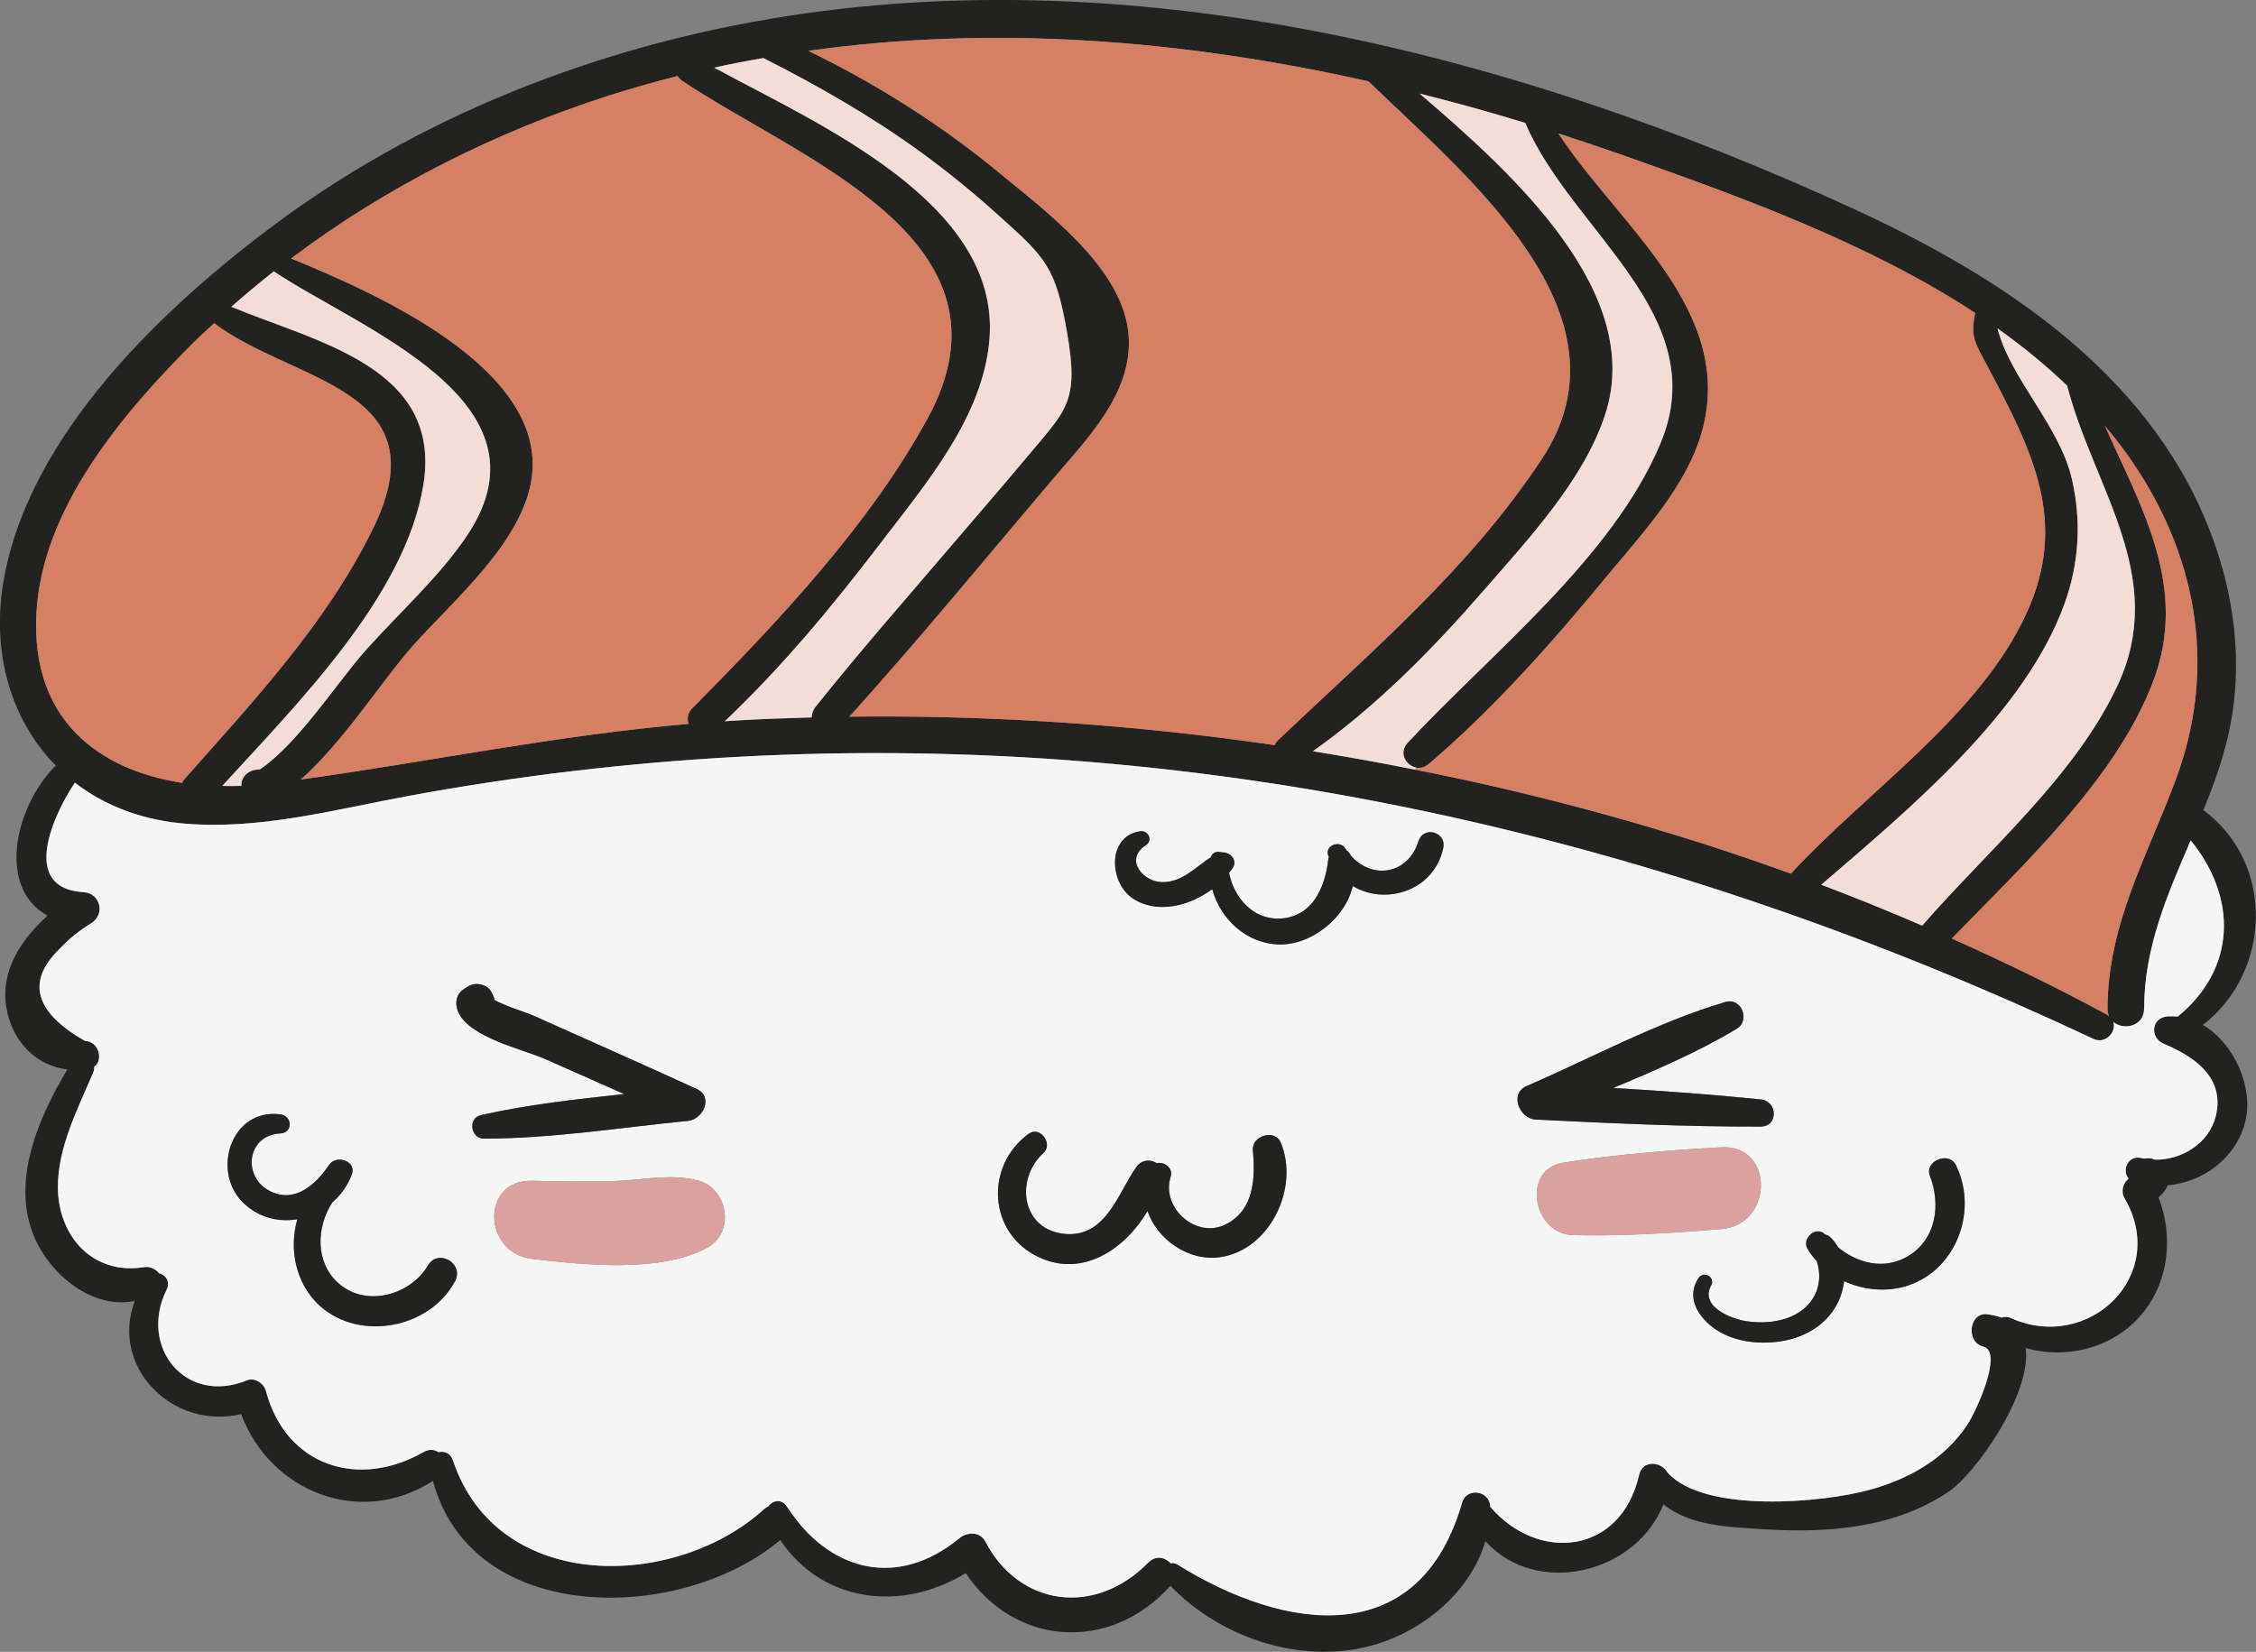 <?xml version="1.0" encoding="UTF-8"?>
<svg id="_레이어_2" data-name="레이어 2" xmlns="http://www.w3.org/2000/svg" viewBox="0 0 121.99 89.34">
  <rect x="0" y="0" width="121.99" height="89.34" fill="#808080" stroke="none"/>
  <defs>
    <style>
      .cls-1 {
        fill: #d68063;
      }

      .cls-1, .cls-2, .cls-3, .cls-4, .cls-5 {
        stroke-width: 0px;
      }

      .cls-2 {
        fill: #dba1a0;
      }

      .cls-3 {
        fill: #f5f5f5;
      }

      .cls-4 {
        fill: #222221;
      }

      .cls-5 {
        fill: #f2ddd7;
      }
    </style>
  </defs>
  <g id="OBJECTS">
    <g>
      <path class="cls-4" d="M119.12,55.43c1.7,1,2.73,3.37,2.3,5.19-.48,2-2.27,3.31-4.21,3.49-.09.24-.27.47-.49.65.87,2.25.53,4.92-1.25,6.69-1.54,1.54-3.88,2.04-5.93,1.46.31,2.51-2.71,6.75-4.11,7.72-2.91,2.01-6.55,2.29-9.98,2.08-1.93-.12-4.04-.17-5.5-1.35-1.52,3.8-6.91,5.02-9.63,1.99-.77,2.65-3.21,4.74-5.82,5.55-3.9,1.22-8.41-.23-11.21-3.13-3.31,3.66-8.45,3.23-11.07-.69-3.47,2.12-7.74,1.61-10.03-1.79-5.34,4.5-16.66,4.7-18.78-3.2-3.92,2.54-8.81.59-10.37-3.61-3.75.88-7.1-2.6-5.75-6.12-2.11.44-4.27-1.16-5.25-3.06-1.59-3.1-.05-6.69,1.6-9.46-1.67-.2-2.98-1.49-3.29-3.32-.35-2.02.79-3.7,2.22-5-2.72-1.48-1.8-5.81.38-8.05.03-.02.06-.03.08-.05C.62,38.98-.48,35.36.19,31.43c1.36-7.93,8.66-14.84,14.82-19.4C22.54,6.46,31.5,2.88,40.68,1.19c20.17-3.71,41.22,1.68,59.54,10.1,7.91,3.64,15.79,8.74,19.17,17.15,1.43,3.55,1.95,7.42,1.13,11.18-.32,1.46-.82,2.85-1.38,4.2,0,.01.02.01.03.01,3.91,2.93,3.6,8.79-.05,11.6ZM119.81,60.38c.53-2.1-1.17-3.25-2.81-3.93-.77-.33-.67-1.41.2-1.48.19-.01.38-.01.56.01,3.18-2.61,3.22-6.43.7-9.53-1.25,2.91-2.51,5.78-2.52,9.11,0,.95-1.11,1.18-1.66.71.17.54-.43,1.23-1.1.91-23.01-10.84-47.72-16.63-73.24-15.25-5.96.32-11.89,1.02-17.76,2.1-4.08.75-8.27,1.91-12.45,1.49-2.24-.23-4.15-1.01-5.68-2.19-1.11,1.64-3.04,5.71.46,5.92.9.05,1.2,1.16.45,1.66-.65.4-1.24.87-1.76,1.43-1.79,1.75-1.32,3.41,1.4,4.96.74.01,1.01,1.04.49,1.4,0,.09,0,.18-.04.28-.83,1.97-1.92,4.03-1.92,6.22,0,2.69,1.92,4.78,4.66,4.33.34-.05.63.11.81.33.35.08.63.45.41.89-1.53,3.09,1.02,6.27,4.35,4.9.42-.17.92.18,1.02.58,1.07,4.04,4.97,5.33,8.53,3.3.31-.18.59-.13.8.01.3-.08.65.04.78.44,2.42,7.25,12.07,7,16.86,2.61.07-.06.14-.09.21-.13.22-.32.71-.42.99.02.06.1.13.19.2.29.03.04.07.09.1.14,2.17,3.04,5.71,4.01,9.03,1.28.41-.34,1.11-.37,1.4.18,1.83,3.52,5.94,4.07,8.81,1.14.41-.41.91-.29,1.21.04.12-.03.26-.01.39.08,5.79,3.6,13.05,4.7,15.37-3.36.24-.85,1.5-.66,1.52.21h0c2.6,3.05,7.07,2.59,8.05-1.7.19-.85,1.2-.74,1.54-.14,2,2.23,8.42,1.62,10.87.95,2.11-.57,4.06-1.63,5.31-3.49.55-.82,1.98-4.01.89-4.27-.96-.24-.77-1.88.23-1.75.29.04.54.1.76.18.15-.05.32-.06.49.02,4.21,1.9,8.6-2.3,6.16-6.48-.21-.35-.09-.81.22-1.06-.38-.44-.03-1.28.68-1.11.06.02.12.02.18.03.18-.04.37-.03.56.06,1.45.02,2.92-.87,3.29-2.34ZM117.65,42.17c2.16-5.8,1.27-11.67-2.11-16.84-.53-.81-1.11-1.58-1.73-2.31,2.03,4.52,4.56,8.81,2.59,13.91-2.02,5.22-6.93,9.78-10.86,13.83,2.85,1.27,5.65,2.63,8.4,4.12.04.02.07.06.11.09-.06-.12-.09-.26-.09-.41.02-4.6,2.13-8.2,3.69-12.39ZM114.5,37.08c2.75-5.89-1.25-10.61-2.71-16.17v-.04c-1.17-1.12-2.44-2.16-3.78-3.11.71,2.74,3.36,5.27,4.02,8.13.53,2.28.4,4.55-.39,6.75-2.13,5.92-8.38,11.1-13.16,15.21,1.84.69,3.66,1.44,5.46,2.21,3.57-4.1,8.25-8.05,10.56-12.98ZM109.57,33.19c2.3-4.99.31-8.79-1.99-13.18-.79-1.5-1.06-1.76-.77-3.08-5.82-3.82-12.8-6.32-18.95-8.5-1.19-.42-2.38-.82-3.59-1.21,3.28,5,9.58,9.57,7.76,16.12-.83,2.97-3.26,5.55-5.18,7.87-2.94,3.57-6.06,7.09-9.58,10.1-.23.2-.49.25-.71.2-.55-.12-.94-.8-.44-1.34,4.49-4.83,11.06-9.98,13.66-16.17,2.93-6.95-4.83-11.5-7.3-17.35-1.89-.58-3.8-1.11-5.72-1.59,5.13,4.38,12.17,10.8,10.04,17.35-1.15,3.54-4.16,6.75-6.56,9.51-2.75,3.17-5.8,6.27-9.25,8.71,1.86.3,3.71.63,5.55,1,6.9,1.36,13.7,3.23,20.3,5.62,4.1-4.45,10.17-8.49,12.73-14.06ZM83.37,24.83c5.2-7.85-4.1-15.31-9.37-20.43-9.97-2.24-20.23-3.07-30.29-1.65,3.72,1.81,7.2,4.01,10.4,6.66,2.45,2.03,6.44,4.97,6.89,8.45.43,3.3-2.29,5.94-4.22,8.23-3.59,4.24-7.13,8.55-10.85,12.67,6.65-.08,13.31.3,19.91,1.12,1.03.13,2.06.27,3.09.42.04-.09.09-.19.18-.27,5.09-4.84,10.34-9.27,14.26-15.2ZM55.47,24.79c2.2-2.64,2.89-3,2.23-6.81-.61-3.49-1.13-4.02-3.58-6.22-1.39-1.26-2.85-2.46-4.37-3.56-2.68-1.94-5.53-3.57-8.47-5.06-.89.15-1.78.32-2.66.52,5.64,3.06,15.41,7.29,14.89,14.6-.3,4.25-3.47,7.93-5.93,11.16-2.58,3.38-5.3,6.66-8.39,9.59.25-.02.5-.04.75-.05,1.32-.08,2.64-.12,3.95-.16,0-.18.06-.38.2-.56,2.44-3.06,5.03-6,7.57-8.98,1.27-1.49,2.56-2.97,3.81-4.47ZM50.16,22.63c5.28-9.67-6.92-13.99-13.29-18.27-.1-.07-.18-.16-.23-.25-1.25.32-2.49.67-3.72,1.06-6.15,1.98-12.02,4.92-17.18,8.81,4.67,1.91,13.76,5.94,13.02,11.8-.44,3.5-4.28,6.72-6.42,9.13-1.69,1.9-3.79,5.25-6.08,7.25,7.03-.98,13.9-2.4,20.98-3.01-.1-.27-.07-.58.2-.85,4.62-4.67,9.55-9.87,12.72-15.67ZM25.29,28.91c4.79-7.23-5.79-11.1-10.48-14.23-.79.62-1.55,1.26-2.3,1.92,4.65,1.93,11.43,3.27,10.38,9.65-.98,5.99-6.78,11.78-10.87,16.26.34.01.69,0,1.03,0v-.03c0-.48.4-.82.84-.85.06,0,.11,0,.16-.01,2.09-1.41,4.16-4.69,5.73-6.45,1.8-2.02,4.01-3.99,5.51-6.25ZM20.18,28.57c3.72-7.61-4.34-7.86-8.6-11.09-.39.36-.79.72-1.17,1.1-3.81,3.82-8.14,8.93-8.44,14.58-.31,5.77,3.37,8.48,7.88,9.18.04-.07.06-.14.12-.2,3.72-4.19,7.73-8.49,10.21-13.57Z"/>
      <path class="cls-3" d="M117,56.45c1.64.68,3.34,1.83,2.81,3.93-.37,1.47-1.84,2.36-3.29,2.34-.19-.09-.38-.1-.56-.06-.06-.01-.12-.01-.18-.03-.71-.17-1.06.67-.68,1.11-.31.25-.43.71-.22,1.06,2.44,4.18-1.95,8.38-6.16,6.48-.17-.08-.34-.07-.49-.02-.22-.08-.47-.14-.76-.18-1-.13-1.19,1.51-.23,1.75,1.09.26-.34,3.45-.89,4.27-1.25,1.86-3.2,2.92-5.31,3.49-2.45.67-8.87,1.28-10.87-.95-.34-.6-1.35-.71-1.54.14-.98,4.29-5.45,4.75-8.05,1.71h0c-.02-.88-1.28-1.07-1.52-.22-2.32,8.06-9.58,6.96-15.37,3.36-.13-.09-.27-.11-.39-.08-.3-.33-.8-.45-1.21-.04-2.87,2.93-6.98,2.38-8.81-1.14-.29-.55-.99-.52-1.4-.18-3.32,2.73-6.86,1.76-9.03-1.28-.03-.05-.07-.1-.1-.14-.07-.1-.14-.19-.2-.29-.28-.44-.77-.34-.99-.02-.07.04-.14.07-.21.13-4.79,4.39-14.44,4.64-16.86-2.61-.13-.4-.48-.52-.78-.44-.21-.14-.49-.19-.8-.01-3.56,2.03-7.46.74-8.53-3.3-.1-.4-.6-.75-1.02-.58-3.33,1.37-5.88-1.81-4.35-4.9.22-.44-.06-.81-.41-.89-.18-.22-.47-.38-.81-.33-2.74.45-4.65-1.64-4.66-4.33,0-2.19,1.09-4.25,1.92-6.22.04-.1.05-.19.04-.28.52-.36.25-1.39-.49-1.4-2.72-1.55-3.19-3.21-1.4-4.96.52-.56,1.11-1.03,1.76-1.43.75-.5.45-1.61-.45-1.66-3.5-.21-1.57-4.28-.46-5.92,1.53,1.18,3.44,1.96,5.68,2.19,4.18.42,8.37-.74,12.45-1.49,5.87-1.08,11.8-1.78,17.76-2.1,25.52-1.38,50.23,4.41,73.24,15.25.67.32,1.27-.37,1.1-.91.55.47,1.65.24,1.66-.71,0-3.33,1.27-6.2,2.52-9.11,2.52,3.1,2.48,6.92-.7,9.53-.18-.02-.37-.02-.56-.01-.87.07-.97,1.15-.2,1.48ZM103.89,69.21c2.15-1.19,2.95-4.02,1.87-6.2-.38-.77-1.72-.22-1.4.6.6,1.54.34,3.44-1.21,4.34-1.28.75-2.7.37-3.76-.49-.11-.2-.24-.38-.41-.54-.09-.09-.2-.13-.3-.16-.45-.49-1.28.2-.94.78.14.24.31.46.5.67.43,1.32-.2,2.62-1.67,3.1-.67.22-1.4.25-2.1.15-.77-.1-2.59-.77-1.94-1.94.24-.44-.41-.82-.69-.39-.61.93-.15,1.88.64,2.55,1.05.87,2.51,1.06,3.83.86,1.33-.21,2.55-.94,3.12-2.2.15-.33.24-.69.29-1.05,1.3.6,2.89.64,4.17-.08ZM95.21,60.93c.96-.01.92-1.37,0-1.47-2.65-.27-5.31-.46-7.97-.62,2.29-.96,4.59-1.95,6.67-3.2.75-.46.26-1.7-.61-1.45-3.68,1.09-7.23,3.02-10.75,4.55-.96.41-.38,1.77.49,1.81,4.05.2,8.11.39,12.17.38ZM93.1,66.47c2.79-.24,2.86-4.56,0-4.42-2.86.15-5.75.39-8.57.83-2.28.36-1.64,3.87.53,3.92,2.67.06,5.38-.11,8.04-.33ZM78.04,45.87c.19-.88-1.07-1.23-1.34-.37-.58,1.82-2.51,2.07-3.65.78-.06-.13-.13-.22-.23-.28-.02-.04-.06-.07-.08-.12-.29-.46-1.11-.16-.92.39,0,.03.03.06.04.09-.02.05-.04.1-.04.16-.18,1.5-.86,3.09-2.63,3.16-1.45.06-2.48-1.16-2.73-2.48.06-.08.14-.16.19-.24.3-.45-.14-.89-.58-.86-.24-.08-.52-.01-.59.26-.83.53-1.5,1.32-2.57,1.35-1.09.03-2.14-1.23-.96-1.99.42-.27.14-.84-.32-.76-1.78.29-1.65,2.77-.39,3.62,1.3.87,3.05.44,4.31-.49.44,1.62,1.86,2.96,3.64,2.99,1.74.02,3.56-1.43,3.96-3.16,1.73,1.05,4.38.3,4.89-2.05ZM65.98,67.99c2.71-.39,4.3-3.78,3.27-6.21-.31-.73-1.56-.36-1.5.41.12,1.48.1,3.2-1.43,4.01-1.62.85-3.55-.87-3.02-2.55.16-.48-.35-.84-.75-.74-.32-.22-.82-.2-1.1.2-1,1.41-1.62,3.77-3.8,3.63-2.41-.17-2.8-2.94-1.23-4.38.55-.5-.19-1.49-.8-1.04-2.39,1.75-2.19,5.4.57,6.68,2.37,1.1,4.64-.44,5.86-2.5.53,1.54,2.23,2.74,3.93,2.49ZM38.24,67.48c1.51-.82,1.14-3.19-.48-3.63-1.44-.39-2.95-.04-4.43.02-1.53.06-3.05.02-4.58-.01-2.78-.04-2.62,3.91,0,4.22,2.78.33,6.96.78,9.49-.6ZM37.21,60.62c.8-.08,1.39-1.3.47-1.72-2-.92-4-1.81-6.01-2.71-.93-.42-1.87-.83-2.8-1.25-.36-.17-1.53-.51-2.13-.86,0-.08-.04-.17-.08-.25-.03-.05-.05-.11-.08-.17-.22-.43-.85-.56-1.25-.32-.07.04-.14.08-.21.13-.47.28-.54.81-.34,1.27.62,1.38,3.46,1.99,4.73,2.55,1.42.63,2.83,1.25,4.24,1.88-2.6.28-5.22.57-7.75,1.14-.72.17-.55,1.27.17,1.27,3.67,0,7.39-.6,11.04-.96ZM24.6,69.3c.52-.96-.9-1.8-1.46-.86-.95,1.61-3.36,2.29-4.85.95-1.26-1.13-1.18-3.01-.33-4.35.46-.4.83-.9,1.06-1.5.29-.75-.84-1.13-1.24-.52-.7,1.04-1.84,2.08-3.18,1.4-1.53-.78-1.25-3.04.57-3.12.68-.04.64-.95,0-1.03-2.65-.36-3.77,3.06-2.03,4.77.84.82,1.92,1.07,2.94.9-.47,1.61-.09,3.49,1.2,4.67,2.17,1.97,5.96,1.23,7.32-1.31Z"/>
      <path class="cls-1" d="M115.54,25.33c3.38,5.17,4.27,11.04,2.11,16.84-1.56,4.19-3.67,7.79-3.69,12.39,0,.15.03.29.09.41-.04-.03-.07-.07-.11-.09-2.75-1.49-5.55-2.85-8.4-4.12,3.93-4.05,8.84-8.61,10.86-13.83,1.97-5.1-.56-9.39-2.59-13.91.62.73,1.2,1.5,1.73,2.31Z"/>
      <path class="cls-5" d="M111.79,20.91c1.46,5.56,5.46,10.28,2.71,16.17-2.31,4.93-6.99,8.88-10.56,12.98-1.8-.77-3.62-1.52-5.46-2.21,4.78-4.11,11.03-9.29,13.16-15.21.79-2.2.92-4.47.39-6.75-.66-2.86-3.31-5.39-4.02-8.13,1.34.95,2.61,1.99,3.78,3.11v.04Z"/>
      <path class="cls-1" d="M107.58,20.01c2.3,4.39,4.29,8.19,1.99,13.18-2.56,5.57-8.63,9.61-12.73,14.06-6.6-2.39-13.4-4.26-20.3-5.62l.02-.12c.22.05.48,0,.71-.2,3.52-3.01,6.64-6.53,9.58-10.1,1.92-2.32,4.35-4.9,5.18-7.87,1.82-6.55-4.48-11.12-7.76-16.12,1.21.39,2.4.79,3.59,1.21,6.15,2.18,13.13,4.68,18.95,8.5-.29,1.32-.02,1.58.77,3.08Z"/>
      <path class="cls-4" d="M105.76,63.01c1.08,2.18.28,5.01-1.87,6.2-1.28.72-2.87.68-4.17.08-.05.36-.14.72-.29,1.05-.57,1.26-1.79,1.99-3.12,2.2-1.32.2-2.78.01-3.83-.86-.79-.67-1.25-1.62-.64-2.55.28-.43.93-.05.69.39-.65,1.17,1.17,1.84,1.94,1.94.7.1,1.43.07,2.1-.15,1.47-.48,2.1-1.78,1.67-3.1-.19-.21-.36-.43-.5-.67-.34-.58.49-1.27.94-.78.1.03.21.07.3.16.17.16.3.34.41.54,1.06.86,2.48,1.24,3.76.49,1.55-.9,1.81-2.8,1.21-4.34-.32-.82,1.02-1.37,1.4-.6Z"/>
      <path class="cls-4" d="M95.21,59.46c.92.1.96,1.46,0,1.47-4.06.01-8.12-.18-12.17-.38-.87-.04-1.45-1.4-.49-1.81,3.52-1.53,7.07-3.46,10.75-4.55.87-.25,1.36.99.61,1.45-2.08,1.25-4.38,2.24-6.67,3.2,2.66.16,5.32.35,7.97.62Z"/>
      <path class="cls-2" d="M93.1,62.05c2.86-.14,2.79,4.18,0,4.42-2.66.22-5.37.39-8.04.33-2.17-.05-2.81-3.56-.53-3.92,2.82-.44,5.71-.68,8.57-.83Z"/>
      <path class="cls-5" d="M82.48,6.65c2.47,5.85,10.23,10.4,7.3,17.35-2.6,6.19-9.17,11.34-13.66,16.17-.5.54-.11,1.22.44,1.34l-.02.12c-1.84-.37-3.69-.7-5.55-1,3.45-2.44,6.5-5.54,9.25-8.71,2.4-2.76,5.41-5.97,6.56-9.51,2.13-6.55-4.91-12.97-10.04-17.35,1.92.48,3.83,1.01,5.72,1.59Z"/>
      <path class="cls-1" d="M74,4.4c5.27,5.12,14.57,12.58,9.37,20.43-3.92,5.93-9.17,10.36-14.26,15.2-.09.08-.14.18-.18.27-1.03-.15-2.06-.29-3.09-.42-6.6-.82-13.26-1.2-19.91-1.12,3.72-4.12,7.26-8.43,10.85-12.67,1.93-2.29,4.65-4.93,4.22-8.23-.45-3.48-4.44-6.42-6.89-8.45-3.2-2.65-6.68-4.85-10.4-6.66,10.06-1.42,20.32-.59,30.29,1.65Z"/>
      <path class="cls-4" d="M76.7,45.5c.27-.86,1.53-.51,1.34.37-.51,2.35-3.16,3.1-4.89,2.05-.4,1.73-2.22,3.18-3.96,3.16-1.78-.03-3.2-1.37-3.64-2.99-1.26.93-3.01,1.36-4.31.49-1.26-.85-1.39-3.33.39-3.62.46-.08.74.49.32.76-1.18.76-.13,2.02.96,1.99,1.07-.03,1.74-.82,2.57-1.35.07-.27.35-.34.59-.26.44-.03.88.41.58.86-.05.08-.13.16-.19.24.25,1.32,1.28,2.54,2.73,2.48,1.77-.07,2.45-1.66,2.63-3.16,0-.06.02-.11.04-.16,0-.03-.03-.06-.04-.09-.19-.55.63-.85.92-.39.02.05.06.08.08.12.1.06.17.15.23.28,1.14,1.29,3.07,1.04,3.65-.78Z"/>
      <path class="cls-4" d="M69.25,61.78c1.03,2.43-.56,5.82-3.27,6.21-1.7.25-3.4-.95-3.93-2.49-1.22,2.06-3.49,3.6-5.86,2.5-2.76-1.28-2.96-4.93-.57-6.68.61-.45,1.35.54.8,1.04-1.57,1.44-1.18,4.21,1.23,4.38,2.18.14,2.8-2.22,3.8-3.63.28-.4.78-.42,1.1-.2.4-.1.91.26.75.74-.53,1.68,1.4,3.4,3.02,2.55,1.53-.81,1.55-2.53,1.43-4.01-.06-.77,1.19-1.14,1.5-.41Z"/>
      <path class="cls-5" d="M57.7,17.98c.66,3.81-.03,4.17-2.23,6.81-1.25,1.5-2.54,2.98-3.81,4.47-2.54,2.98-5.13,5.92-7.57,8.98-.14.18-.19.38-.2.56-1.31.04-2.63.08-3.95.16-.25.01-.5.03-.75.05,3.09-2.93,5.81-6.21,8.39-9.59,2.46-3.23,5.63-6.91,5.93-11.16.52-7.31-9.25-11.54-14.89-14.6.88-.2,1.77-.37,2.66-.52,2.94,1.49,5.79,3.12,8.47,5.06,1.52,1.1,2.98,2.3,4.37,3.56,2.45,2.2,2.97,2.73,3.58,6.22Z"/>
      <path class="cls-1" d="M36.87,4.36c6.37,4.28,18.57,8.6,13.29,18.27-3.17,5.8-8.1,11-12.72,15.67-.27.27-.3.58-.2.85-7.08.61-13.95,2.03-20.98,3.01,2.29-2,4.39-5.35,6.08-7.25,2.14-2.41,5.98-5.63,6.42-9.13.74-5.86-8.35-9.89-13.02-11.8,5.16-3.89,11.03-6.83,17.18-8.81,1.23-.39,2.47-.74,3.72-1.06.05.09.13.18.23.25Z"/>
      <path class="cls-2" d="M37.76,63.85c1.62.44,1.99,2.81.48,3.63-2.53,1.38-6.71.93-9.49.6-2.62-.31-2.78-4.26,0-4.22,1.53.03,3.05.07,4.58.01,1.48-.06,2.99-.41,4.43-.02Z"/>
      <path class="cls-4" d="M37.68,58.9c.92.42.33,1.64-.47,1.72-3.65.36-7.37.96-11.04.96-.72,0-.89-1.1-.17-1.27,2.53-.57,5.15-.86,7.75-1.14-1.41-.63-2.82-1.25-4.24-1.88-1.27-.56-4.11-1.17-4.73-2.55-.2-.46-.13-.99.34-1.27.07-.05.14-.09.21-.13.4-.24,1.03-.11,1.25.32.03.06.05.12.08.17.04.08.07.17.08.25.6.35,1.77.69,2.13.86.93.42,1.87.83,2.8,1.25,2.01.9,4.01,1.79,6.01,2.71Z"/>
      <path class="cls-5" d="M14.81,14.68c4.69,3.13,15.27,7,10.48,14.23-1.5,2.26-3.71,4.23-5.51,6.25-1.57,1.76-3.64,5.04-5.73,6.45-.05.01-.1.01-.16.01-.44.03-.85.37-.84.85v.03c-.34,0-.69.02-1.03,0,4.09-4.48,9.89-10.27,10.87-16.26,1.05-6.38-5.73-7.72-10.38-9.65.75-.66,1.51-1.3,2.3-1.92Z"/>
      <path class="cls-4" d="M23.14,68.44c.56-.94,1.98-.1,1.46.86-1.36,2.54-5.15,3.28-7.32,1.31-1.29-1.18-1.67-3.06-1.2-4.67-1.02.17-2.1-.08-2.94-.9-1.74-1.71-.62-5.13,2.03-4.77.64.08.68.99,0,1.03-1.82.08-2.1,2.34-.57,3.12,1.34.68,2.48-.36,3.18-1.4.4-.61,1.53-.23,1.24.52-.23.6-.6,1.1-1.06,1.5-.85,1.34-.93,3.22.33,4.35,1.49,1.34,3.9.66,4.85-.95Z"/>
      <path class="cls-1" d="M11.58,17.48c4.26,3.23,12.32,3.48,8.6,11.09-2.48,5.08-6.49,9.38-10.21,13.57-.06.06-.08.13-.12.2-4.51-.7-8.19-3.41-7.88-9.18.3-5.65,4.63-10.76,8.44-14.58.38-.38.78-.74,1.17-1.1Z"/>
    </g>
  </g>
</svg>